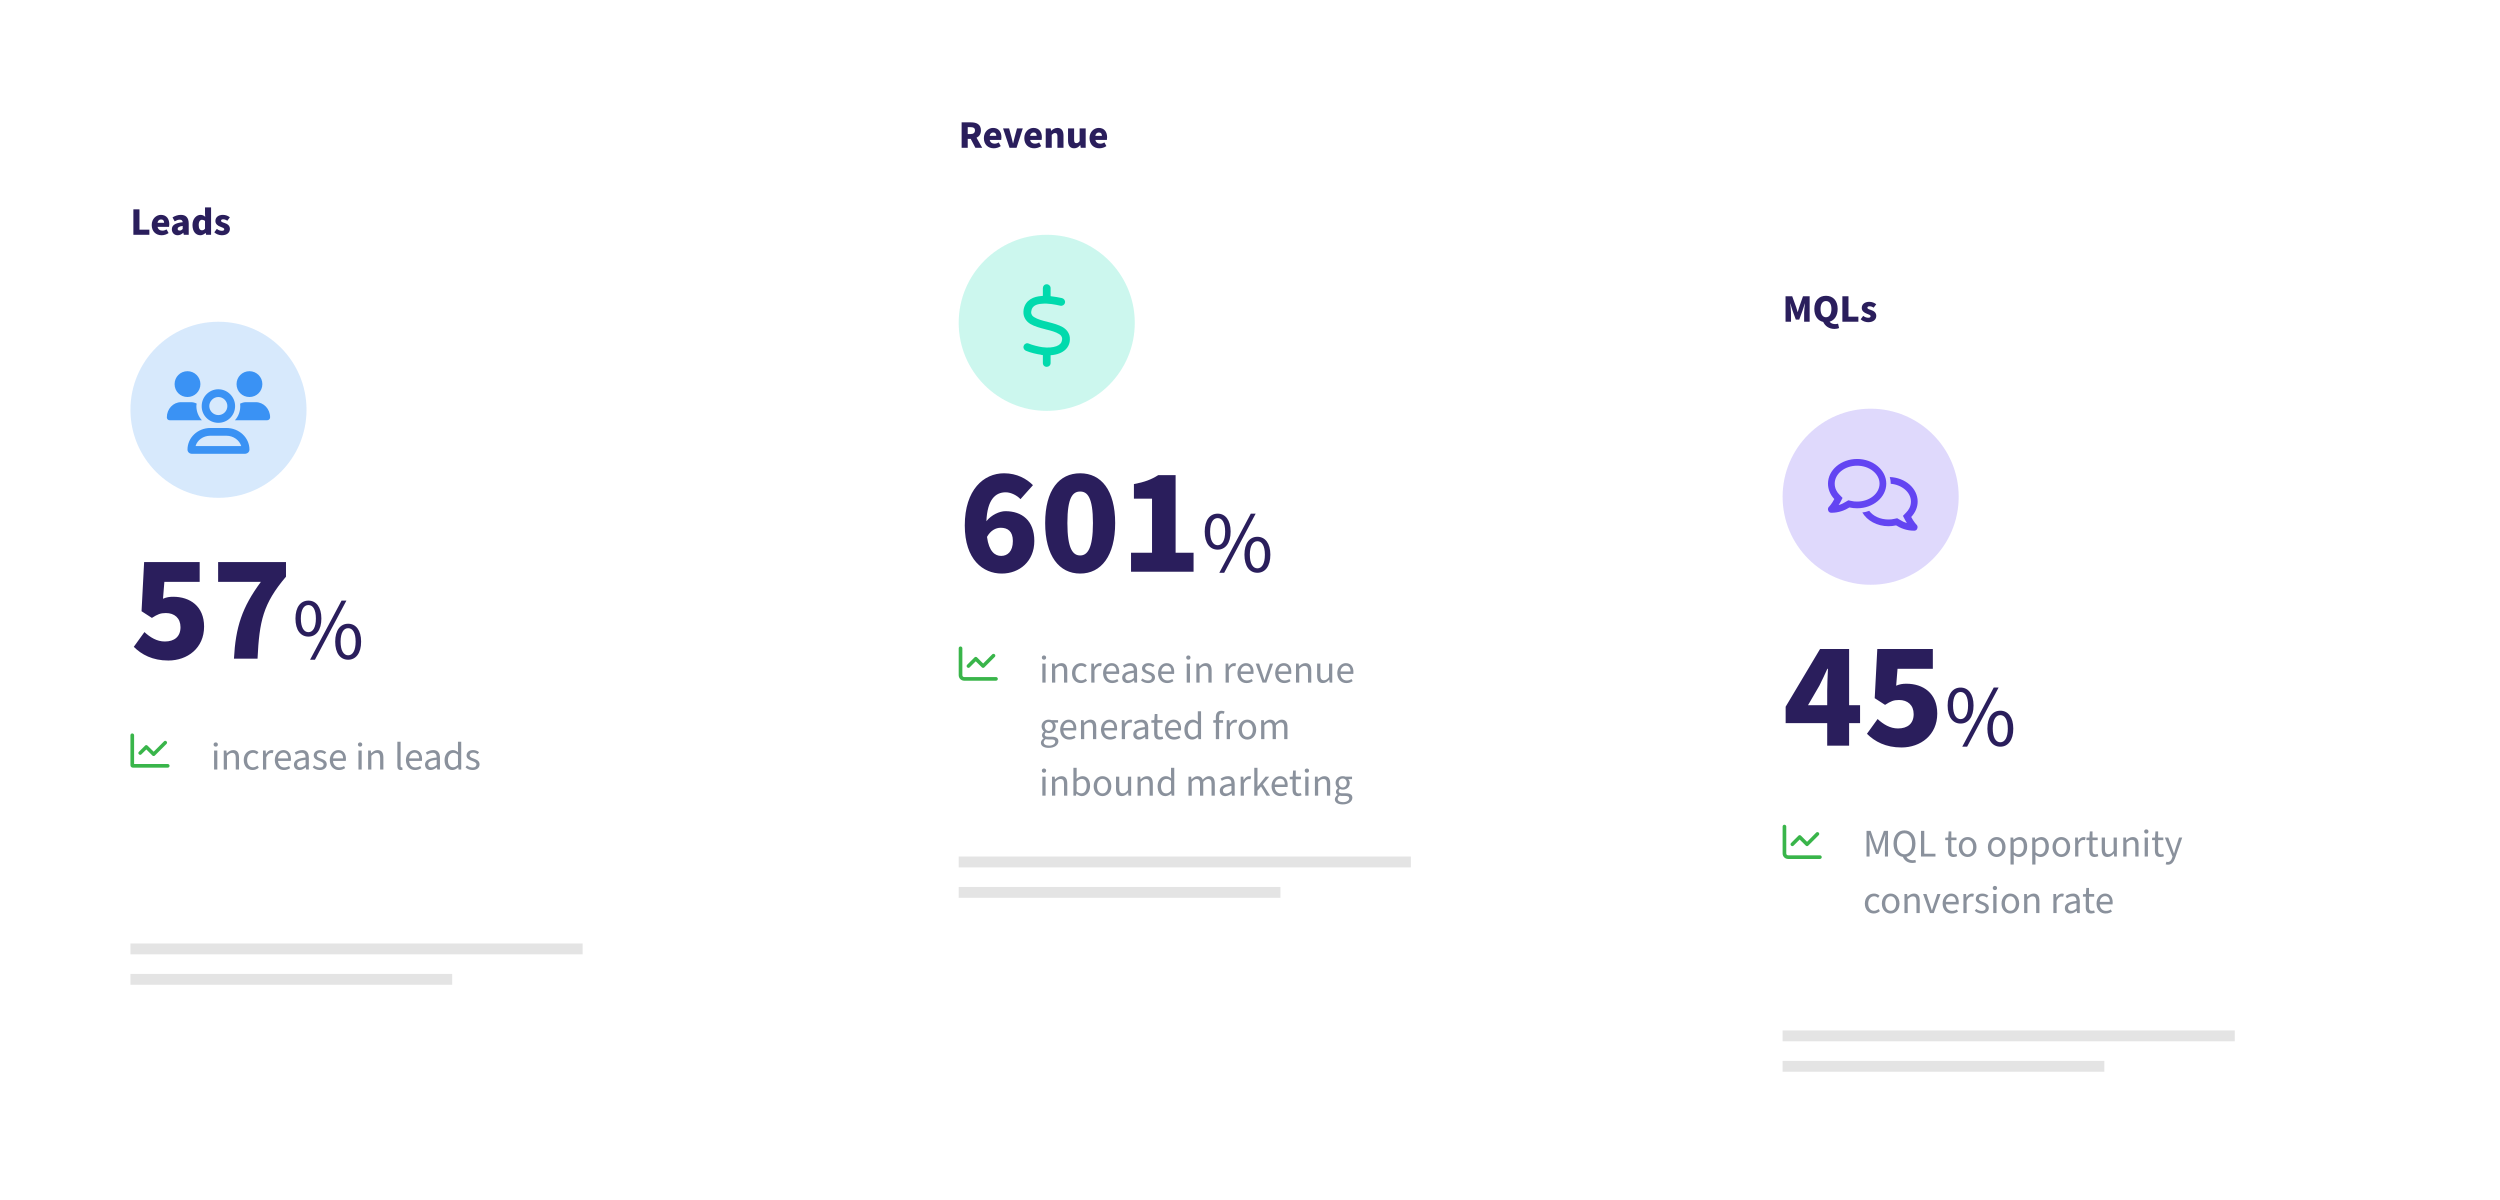 <svg width="1150" height="552" viewBox="0 0 1150 552" fill="none" xmlns="http://www.w3.org/2000/svg">
<g filter="url(#filter0_d_814_361)">
<path d="M20 63C20 60.239 22.239 58 25 58H365C367.761 58 370 60.239 370 63V485C370 487.761 367.761 490 365 490H70C42.386 490 20 467.614 20 440V63Z" fill="white"/>
</g>
<path d="M98.476 354V345.252H99.97V354H98.476ZM99.232 343.452C98.656 343.452 98.242 343.074 98.242 342.48C98.242 341.904 98.656 341.508 99.232 341.508C99.808 341.508 100.222 341.904 100.222 342.48C100.222 343.074 99.808 343.452 99.232 343.452ZM102.923 354V345.252H104.147L104.273 346.512H104.327C105.155 345.684 106.055 345.036 107.261 345.036C109.115 345.036 109.943 346.224 109.943 348.456V354H108.449V348.654C108.449 347.016 107.945 346.332 106.793 346.332C105.911 346.332 105.281 346.782 104.417 347.664V354H102.923ZM116.223 354.216C113.901 354.216 112.119 352.542 112.119 349.644C112.119 346.71 114.081 345.036 116.331 345.036C117.483 345.036 118.275 345.486 118.887 346.062L118.149 346.998C117.663 346.548 117.105 346.278 116.403 346.278C114.819 346.278 113.667 347.628 113.667 349.644C113.667 351.642 114.747 352.974 116.349 352.974C117.159 352.974 117.879 352.614 118.401 352.146L119.049 353.1C118.257 353.82 117.267 354.216 116.223 354.216ZM120.976 354V345.252H122.2L122.326 346.836H122.38C122.992 345.738 123.892 345.036 124.864 345.036C125.26 345.036 125.53 345.09 125.8 345.216L125.476 346.494C125.224 346.422 125.026 346.386 124.684 346.386C123.946 346.386 123.064 346.908 122.47 348.384V354H120.976ZM130.586 354.216C128.246 354.216 126.41 352.524 126.41 349.626C126.41 346.782 128.336 345.036 130.334 345.036C132.566 345.036 133.844 346.62 133.844 349.14C133.844 349.464 133.826 349.734 133.772 350.022H127.886C128.012 351.822 129.11 353.01 130.766 353.01C131.612 353.01 132.35 352.776 132.962 352.362L133.484 353.316C132.728 353.856 131.792 354.216 130.586 354.216ZM127.886 348.87H132.512C132.512 347.142 131.702 346.224 130.37 346.224C129.146 346.224 128.066 347.196 127.886 348.87ZM137.758 354.216C136.3 354.216 135.202 353.316 135.202 351.732C135.202 349.788 136.822 348.852 140.566 348.438C140.548 347.34 140.188 346.278 138.766 346.278C137.758 346.278 136.84 346.728 136.156 347.178L135.58 346.17C136.39 345.63 137.614 345.036 139.018 345.036C141.142 345.036 142.06 346.458 142.06 348.618V354H140.836L140.692 352.956H140.638C139.81 353.658 138.856 354.216 137.758 354.216ZM138.172 352.992C139.018 352.992 139.72 352.614 140.566 351.876V349.5C137.614 349.842 136.66 350.508 136.66 351.642C136.66 352.614 137.326 352.992 138.172 352.992ZM147.098 354.216C145.82 354.216 144.65 353.748 143.84 352.956L144.524 352.092C145.28 352.722 146.072 353.046 147.152 353.046C148.304 353.046 148.862 352.452 148.862 351.696C148.862 350.796 147.89 350.418 146.9 350.058C145.586 349.59 144.326 348.96 144.326 347.52C144.326 346.116 145.442 345.036 147.35 345.036C148.448 345.036 149.384 345.45 150.068 346.026L149.384 346.89C148.772 346.44 148.142 346.188 147.368 346.188C146.252 346.188 145.766 346.8 145.766 347.448C145.766 348.24 146.522 348.564 147.62 348.942C148.988 349.428 150.302 350.022 150.302 351.606C150.302 353.028 149.168 354.216 147.098 354.216ZM155.881 354.216C153.541 354.216 151.705 352.524 151.705 349.626C151.705 346.782 153.631 345.036 155.629 345.036C157.861 345.036 159.139 346.62 159.139 349.14C159.139 349.464 159.121 349.734 159.067 350.022H153.181C153.307 351.822 154.405 353.01 156.061 353.01C156.907 353.01 157.645 352.776 158.257 352.362L158.779 353.316C158.023 353.856 157.087 354.216 155.881 354.216ZM153.181 348.87H157.807C157.807 347.142 156.997 346.224 155.665 346.224C154.441 346.224 153.361 347.196 153.181 348.87ZM164.886 354V345.252H166.38V354H164.886ZM165.642 343.452C165.066 343.452 164.652 343.074 164.652 342.48C164.652 341.904 165.066 341.508 165.642 341.508C166.218 341.508 166.632 341.904 166.632 342.48C166.632 343.074 166.218 343.452 165.642 343.452ZM169.333 354V345.252H170.557L170.683 346.512H170.737C171.565 345.684 172.465 345.036 173.671 345.036C175.525 345.036 176.353 346.224 176.353 348.456V354H174.859V348.654C174.859 347.016 174.355 346.332 173.203 346.332C172.321 346.332 171.691 346.782 170.827 347.664V354H169.333ZM184.347 354.216C183.231 354.216 182.781 353.496 182.781 352.236V341.184H184.275V352.344C184.275 352.812 184.473 352.974 184.707 352.974C184.797 352.974 184.869 352.974 185.013 352.938L185.211 354.054C184.995 354.162 184.725 354.216 184.347 354.216ZM190.897 354.216C188.557 354.216 186.721 352.524 186.721 349.626C186.721 346.782 188.647 345.036 190.645 345.036C192.877 345.036 194.155 346.62 194.155 349.14C194.155 349.464 194.137 349.734 194.083 350.022H188.197C188.323 351.822 189.421 353.01 191.077 353.01C191.923 353.01 192.661 352.776 193.273 352.362L193.795 353.316C193.039 353.856 192.103 354.216 190.897 354.216ZM188.197 348.87H192.823C192.823 347.142 192.013 346.224 190.681 346.224C189.457 346.224 188.377 347.196 188.197 348.87ZM198.068 354.216C196.61 354.216 195.512 353.316 195.512 351.732C195.512 349.788 197.132 348.852 200.876 348.438C200.858 347.34 200.498 346.278 199.076 346.278C198.068 346.278 197.15 346.728 196.466 347.178L195.89 346.17C196.7 345.63 197.924 345.036 199.328 345.036C201.452 345.036 202.37 346.458 202.37 348.618V354H201.146L201.002 352.956H200.948C200.12 353.658 199.166 354.216 198.068 354.216ZM198.482 352.992C199.328 352.992 200.03 352.614 200.876 351.876V349.5C197.924 349.842 196.97 350.508 196.97 351.642C196.97 352.614 197.636 352.992 198.482 352.992ZM208.11 354.216C205.914 354.216 204.492 352.56 204.492 349.644C204.492 346.8 206.292 345.036 208.29 345.036C209.298 345.036 209.964 345.414 210.738 346.044L210.666 344.55V341.184H212.16V354H210.936L210.81 352.974H210.756C210.072 353.64 209.136 354.216 208.11 354.216ZM208.434 352.956C209.244 352.956 209.946 352.56 210.666 351.768V347.196C209.928 346.53 209.262 346.296 208.542 346.296C207.156 346.296 206.04 347.628 206.04 349.626C206.04 351.714 206.904 352.956 208.434 352.956ZM217.393 354.216C216.115 354.216 214.945 353.748 214.135 352.956L214.819 352.092C215.575 352.722 216.367 353.046 217.447 353.046C218.599 353.046 219.157 352.452 219.157 351.696C219.157 350.796 218.185 350.418 217.195 350.058C215.881 349.59 214.621 348.96 214.621 347.52C214.621 346.116 215.737 345.036 217.645 345.036C218.743 345.036 219.679 345.45 220.363 346.026L219.679 346.89C219.067 346.44 218.437 346.188 217.663 346.188C216.547 346.188 216.061 346.8 216.061 347.448C216.061 348.24 216.817 348.564 217.915 348.942C219.283 349.428 220.597 350.022 220.597 351.606C220.597 353.028 219.463 354.216 217.393 354.216Z" fill="#8A919C"/>
<path d="M65.062 346.973L67.312 344.758L70.09 347.535C70.231 347.711 70.441 347.781 70.688 347.781C70.898 347.781 71.109 347.711 71.25 347.535L76.594 342.191C76.945 341.875 76.945 341.348 76.594 341.031C76.277 340.68 75.75 340.68 75.434 341.031L70.688 345.777L67.875 343C67.559 342.648 67.031 342.648 66.715 343L63.902 345.812C63.551 346.129 63.551 346.656 63.902 346.973C64.219 347.324 64.746 347.324 65.062 346.973ZM77.156 351.438H61.688V338.219C61.688 337.762 61.301 337.375 60.844 337.375C60.352 337.375 60 337.762 60 338.219V352C60 352.633 60.492 353.125 61.125 353.125H77.156C77.613 353.125 78 352.773 78 352.281C78 351.824 77.613 351.438 77.156 351.438Z" fill="#39B54A"/>
<path d="M61.35 108V96.282H64.158V105.66H68.712V108H61.35ZM74.324 108.216C71.768 108.216 69.788 106.506 69.788 103.518C69.788 100.62 71.876 98.838 74.018 98.838C76.61 98.838 77.87 100.71 77.87 103.14C77.87 103.644 77.816 104.112 77.762 104.364H72.488C72.74 105.57 73.586 106.092 74.72 106.092C75.368 106.092 76.016 105.894 76.646 105.534L77.546 107.208C76.61 107.874 75.386 108.216 74.324 108.216ZM72.452 102.492H75.494C75.494 101.61 75.098 100.944 74.09 100.944C73.298 100.944 72.632 101.448 72.452 102.492ZM81.718 108.216C80.08 108.216 79.054 106.992 79.054 105.498C79.054 103.608 80.512 102.582 84.04 102.222C83.968 101.484 83.59 101.052 82.672 101.052C81.952 101.052 81.232 101.304 80.332 101.808L79.36 100.008C80.53 99.288 81.808 98.838 83.212 98.838C85.516 98.838 86.812 100.116 86.812 102.924V108H84.544L84.346 107.1H84.274C83.536 107.766 82.726 108.216 81.718 108.216ZM82.672 106.056C83.23 106.056 83.608 105.786 84.04 105.354V103.932C82.258 104.166 81.718 104.652 81.718 105.282C81.718 105.804 82.06 106.056 82.672 106.056ZM92.199 108.216C89.985 108.216 88.545 106.434 88.545 103.518C88.545 100.602 90.381 98.838 92.235 98.838C93.225 98.838 93.819 99.198 94.395 99.756L94.305 98.424V95.418H97.095V108H94.809L94.611 107.136H94.557C93.927 107.766 93.045 108.216 92.199 108.216ZM92.937 105.93C93.477 105.93 93.891 105.75 94.305 105.192V101.628C93.873 101.25 93.351 101.106 92.901 101.106C92.109 101.106 91.407 101.826 91.407 103.5C91.407 105.21 91.983 105.93 92.937 105.93ZM102.031 108.216C100.843 108.216 99.475 107.748 98.575 106.866L99.745 105.3C100.573 105.948 101.383 106.164 102.085 106.164C102.841 106.164 103.147 105.894 103.147 105.462C103.147 104.922 102.391 104.688 101.437 104.328C100.159 103.86 99.079 103.05 99.079 101.664C99.079 99.972 100.447 98.838 102.535 98.838C103.849 98.838 104.965 99.324 105.739 99.972L104.551 101.538C103.903 101.07 103.237 100.89 102.625 100.89C101.977 100.89 101.671 101.142 101.671 101.538C101.671 102.006 102.175 102.222 103.309 102.582C104.677 103.014 105.757 103.824 105.757 105.3C105.757 106.938 104.461 108.216 102.031 108.216Z" fill="#2A1E5C"/>
<path d="M77.43 303.84C70.15 303.84 65.11 301.11 61.54 297.54L66.44 290.75C69.1 293.2 72.18 295.09 75.82 295.09C80.23 295.09 83.03 292.85 83.03 288.51C83.03 284.31 80.23 282 76.31 282C73.79 282 72.53 282.56 69.87 284.24L65.11 281.16L66.3 258.55H91.85V267.65H75.61L74.98 275.42C76.59 274.72 77.99 274.51 79.67 274.51C87.37 274.51 93.88 278.85 93.88 288.23C93.88 298.17 86.18 303.84 77.43 303.84ZM107.616 303C108.386 288.44 111.326 279.41 120.006 267.65H100.336V258.55H131.556V265.27C120.986 277.73 119.306 285.71 118.466 303H107.616ZM141.872 292.84C138.272 292.84 135.912 289.84 135.912 284.52C135.912 279.28 138.272 276.28 141.872 276.28C145.432 276.28 147.832 279.28 147.832 284.52C147.832 289.84 145.432 292.84 141.872 292.84ZM141.872 290.8C143.912 290.8 145.312 288.68 145.312 284.52C145.312 280.36 143.912 278.32 141.872 278.32C139.832 278.32 138.392 280.36 138.392 284.52C138.392 288.68 139.832 290.8 141.872 290.8ZM142.632 303.48L157.112 276.28H159.352L144.872 303.48H142.632ZM160.152 303.48C156.552 303.48 154.192 300.48 154.192 295.16C154.192 289.92 156.552 286.92 160.152 286.92C163.712 286.92 166.112 289.92 166.112 295.16C166.112 300.48 163.712 303.48 160.152 303.48ZM160.152 301.44C162.192 301.44 163.592 299.32 163.592 295.16C163.592 291 162.192 288.96 160.152 288.96C158.112 288.96 156.672 291 156.672 295.16C156.672 299.32 158.112 301.44 160.152 301.44Z" fill="#2A1E5C"/>
<circle cx="100.5" cy="188.5" r="40.5" fill="#3A92F4" fill-opacity="0.2"/>
<path d="M100.426 194.5C96.195 194.5 92.707 191.086 92.781 186.781C92.781 182.551 96.195 179.062 100.426 179.062C104.656 179.062 108.145 182.551 108.145 186.781C108.145 191.086 104.73 194.5 100.426 194.5ZM100.426 182.625C98.199 182.625 96.269 184.555 96.269 186.781C96.269 189.082 98.199 190.938 100.426 190.938C102.727 190.938 104.582 189.082 104.582 186.781C104.582 184.555 102.727 182.625 100.426 182.625ZM114.75 182.625C111.41 182.625 108.812 180.027 108.812 176.688C108.812 173.422 111.41 170.75 114.75 170.75C118.016 170.75 120.688 173.422 120.688 176.688C120.688 180.027 118.016 182.625 114.75 182.625ZM104.137 196.875C110 196.875 114.75 201.328 114.75 206.82C114.75 207.934 113.785 208.75 112.598 208.75H88.328C87.141 208.75 86.25 207.934 86.25 206.82C86.25 201.328 90.926 196.875 96.789 196.875H104.137ZM89.961 205.188H110.965C110.148 202.516 107.402 200.438 104.137 200.438H96.715C93.449 200.438 90.703 202.516 89.961 205.188ZM117.645 185C121.281 185 124.25 188.117 124.25 191.977C124.25 192.719 123.656 193.312 122.914 193.312H108.07C109.629 191.605 110.52 189.305 110.52 186.781C110.52 186.41 110.445 186.039 110.445 185.668C111.262 185.297 112.152 185 113.117 185H117.645ZM90.332 186.781C90.332 189.305 91.297 191.605 92.856 193.312H78.012C77.269 193.312 76.75 192.719 76.75 191.977C76.75 188.117 79.644 185 83.281 185H87.809C88.773 185 89.664 185.223 90.481 185.668C90.406 186.039 90.332 186.41 90.332 186.781ZM86.25 182.625C82.91 182.625 80.312 180.027 80.312 176.688C80.312 173.422 82.91 170.75 86.25 170.75C89.516 170.75 92.188 173.422 92.188 176.688C92.188 180.027 89.516 182.625 86.25 182.625Z" fill="#3A92F4"/>
<rect x="60" y="434" width="208" height="5" fill="#E4E4E4"/>
<rect x="60" y="448" width="148" height="5" fill="#E4E4E4"/>
<g filter="url(#filter1_d_814_361)">
<path d="M780 103C780 100.239 782.239 98 785 98H1080C1107.61 98 1130 120.386 1130 148V525C1130 527.761 1127.76 530 1125 530H785C782.239 530 780 527.761 780 525V103Z" fill="white"/>
</g>
<path d="M858.602 394V382.192H860.492L862.724 388.51C863.012 389.338 863.264 390.094 863.516 390.976H863.588C863.858 390.094 864.074 389.338 864.362 388.51L866.594 382.192H868.484V394H867.062V387.484C867.062 386.44 867.188 384.982 867.278 383.956H867.206L866.288 386.71L864.074 392.812H862.976L860.78 386.71L859.844 383.956H859.772C859.862 384.982 859.988 386.44 859.988 387.484V394H858.602ZM876.054 392.956C878.16 392.956 879.546 391.048 879.546 388.042C879.546 385.108 878.16 383.308 876.054 383.308C873.948 383.308 872.58 385.108 872.58 388.042C872.58 391.048 873.948 392.956 876.054 392.956ZM879.672 396.97C877.494 396.97 876 395.782 875.316 394.162C872.742 393.802 871.014 391.516 871.014 388.042C871.014 384.262 873.084 381.976 876.054 381.976C879.024 381.976 881.112 384.28 881.112 388.042C881.112 391.444 879.438 393.712 876.954 394.144C877.494 395.188 878.574 395.71 879.834 395.71C880.356 395.71 880.77 395.638 881.076 395.548L881.364 396.682C881.022 396.844 880.392 396.97 879.672 396.97ZM883.651 394V382.192H885.163V392.722H890.311V394H883.651ZM898.619 394.216C896.747 394.216 896.117 393.028 896.117 391.282V386.458H894.821V385.342L896.189 385.252L896.369 382.444H897.611V385.252H899.987V386.458H897.611V391.318C897.611 392.38 897.971 392.992 898.961 392.992C899.285 392.992 899.609 392.938 899.969 392.776L900.275 393.838C899.807 394.054 899.213 394.216 898.619 394.216ZM905.12 394.216C902.978 394.216 901.07 392.542 901.07 389.644C901.07 386.71 902.978 385.036 905.12 385.036C907.262 385.036 909.188 386.71 909.188 389.644C909.188 392.542 907.262 394.216 905.12 394.216ZM905.12 392.974C906.632 392.974 907.64 391.642 907.64 389.644C907.64 387.628 906.632 386.278 905.12 386.278C903.626 386.278 902.618 387.628 902.618 389.644C902.618 391.642 903.626 392.974 905.12 392.974ZM918.48 394.216C916.338 394.216 914.43 392.542 914.43 389.644C914.43 386.71 916.338 385.036 918.48 385.036C920.622 385.036 922.548 386.71 922.548 389.644C922.548 392.542 920.622 394.216 918.48 394.216ZM918.48 392.974C919.992 392.974 921 391.642 921 389.644C921 387.628 919.992 386.278 918.48 386.278C916.986 386.278 915.978 387.628 915.978 389.644C915.978 391.642 916.986 392.974 918.48 392.974ZM924.833 397.69V385.252H926.057L926.183 386.26H926.237C927.029 385.594 928.019 385.036 929.027 385.036C931.277 385.036 932.501 386.782 932.501 389.5C932.501 392.47 930.701 394.216 928.703 394.216C927.911 394.216 927.083 393.838 926.291 393.208L926.327 394.738V397.69H924.833ZM928.451 392.956C929.891 392.956 930.953 391.66 930.953 389.5C930.953 387.574 930.287 386.296 928.649 386.296C927.911 386.296 927.173 386.692 926.327 387.484V392.056C927.119 392.722 927.875 392.956 928.451 392.956ZM934.818 397.69V385.252H936.042L936.168 386.26H936.222C937.014 385.594 938.004 385.036 939.012 385.036C941.262 385.036 942.486 386.782 942.486 389.5C942.486 392.47 940.686 394.216 938.688 394.216C937.896 394.216 937.068 393.838 936.276 393.208L936.312 394.738V397.69H934.818ZM938.436 392.956C939.876 392.956 940.938 391.66 940.938 389.5C940.938 387.574 940.272 386.296 938.634 386.296C937.896 386.296 937.158 386.692 936.312 387.484V392.056C937.104 392.722 937.86 392.956 938.436 392.956ZM948.204 394.216C946.062 394.216 944.154 392.542 944.154 389.644C944.154 386.71 946.062 385.036 948.204 385.036C950.346 385.036 952.272 386.71 952.272 389.644C952.272 392.542 950.346 394.216 948.204 394.216ZM948.204 392.974C949.716 392.974 950.724 391.642 950.724 389.644C950.724 387.628 949.716 386.278 948.204 386.278C946.71 386.278 945.702 387.628 945.702 389.644C945.702 391.642 946.71 392.974 948.204 392.974ZM954.558 394V385.252H955.782L955.908 386.836H955.962C956.574 385.738 957.474 385.036 958.446 385.036C958.842 385.036 959.112 385.09 959.382 385.216L959.058 386.494C958.806 386.422 958.608 386.386 958.266 386.386C957.528 386.386 956.646 386.908 956.052 388.384V394H954.558ZM963.57 394.216C961.698 394.216 961.068 393.028 961.068 391.282V386.458H959.772V385.342L961.14 385.252L961.32 382.444H962.562V385.252H964.938V386.458H962.562V391.318C962.562 392.38 962.922 392.992 963.912 392.992C964.236 392.992 964.56 392.938 964.92 392.776L965.226 393.838C964.758 394.054 964.164 394.216 963.57 394.216ZM969.471 394.216C967.617 394.216 966.789 393.028 966.789 390.796V385.252H968.283V390.598C968.283 392.218 968.787 392.92 969.939 392.92C970.821 392.92 971.451 392.47 972.261 391.444V385.252H973.755V394H972.531L972.405 392.632H972.351C971.541 393.586 970.677 394.216 969.471 394.216ZM976.706 394V385.252H977.93L978.056 386.512H978.11C978.938 385.684 979.838 385.036 981.044 385.036C982.898 385.036 983.726 386.224 983.726 388.456V394H982.232V388.654C982.232 387.016 981.728 386.332 980.576 386.332C979.694 386.332 979.064 386.782 978.2 387.664V394H976.706ZM986.55 394V385.252H988.044V394H986.55ZM987.306 383.452C986.73 383.452 986.316 383.074 986.316 382.48C986.316 381.904 986.73 381.508 987.306 381.508C987.882 381.508 988.296 381.904 988.296 382.48C988.296 383.074 987.882 383.452 987.306 383.452ZM993.751 394.216C991.879 394.216 991.249 393.028 991.249 391.282V386.458H989.953V385.342L991.321 385.252L991.501 382.444H992.743V385.252H995.119V386.458H992.743V391.318C992.743 392.38 993.103 392.992 994.093 392.992C994.417 392.992 994.741 392.938 995.101 392.776L995.407 393.838C994.939 394.054 994.345 394.216 993.751 394.216ZM997.259 397.762C996.845 397.762 996.503 397.69 996.215 397.582L996.539 396.412C996.755 396.484 996.971 396.52 997.187 396.52C998.159 396.52 998.789 395.746 999.149 394.666L999.347 394.018L995.837 385.252H997.385L999.149 390.076C999.437 390.832 999.725 391.732 1000.01 392.542H1000.09C1000.32 391.75 1000.57 390.85 1000.81 390.076L1002.37 385.252H1003.83L1000.54 394.72C999.923 396.448 999.005 397.762 997.259 397.762ZM861.932 420.216C859.61 420.216 857.828 418.542 857.828 415.644C857.828 412.71 859.79 411.036 862.04 411.036C863.192 411.036 863.984 411.486 864.596 412.062L863.858 412.998C863.372 412.548 862.814 412.278 862.112 412.278C860.528 412.278 859.376 413.628 859.376 415.644C859.376 417.642 860.456 418.974 862.058 418.974C862.868 418.974 863.588 418.614 864.11 418.146L864.758 419.1C863.966 419.82 862.976 420.216 861.932 420.216ZM869.7 420.216C867.558 420.216 865.65 418.542 865.65 415.644C865.65 412.71 867.558 411.036 869.7 411.036C871.842 411.036 873.768 412.71 873.768 415.644C873.768 418.542 871.842 420.216 869.7 420.216ZM869.7 418.974C871.212 418.974 872.22 417.642 872.22 415.644C872.22 413.628 871.212 412.278 869.7 412.278C868.206 412.278 867.198 413.628 867.198 415.644C867.198 417.642 868.206 418.974 869.7 418.974ZM876.054 420V411.252H877.278L877.404 412.512H877.458C878.286 411.684 879.186 411.036 880.392 411.036C882.246 411.036 883.074 412.224 883.074 414.456V420H881.58V414.654C881.58 413.016 881.076 412.332 879.924 412.332C879.042 412.332 878.412 412.782 877.548 413.664V420H876.054ZM887.788 420L884.638 411.252H886.186L887.824 416.202C888.094 417.066 888.364 417.948 888.634 418.794H888.706C888.958 417.948 889.246 417.066 889.516 416.202L891.154 411.252H892.63L889.534 420H887.788ZM897.775 420.216C895.435 420.216 893.599 418.524 893.599 415.626C893.599 412.782 895.525 411.036 897.523 411.036C899.755 411.036 901.033 412.62 901.033 415.14C901.033 415.464 901.015 415.734 900.961 416.022H895.075C895.201 417.822 896.299 419.01 897.955 419.01C898.801 419.01 899.539 418.776 900.151 418.362L900.673 419.316C899.917 419.856 898.981 420.216 897.775 420.216ZM895.075 414.87H899.701C899.701 413.142 898.891 412.224 897.559 412.224C896.335 412.224 895.255 413.196 895.075 414.87ZM903.177 420V411.252H904.401L904.527 412.836H904.581C905.193 411.738 906.093 411.036 907.065 411.036C907.461 411.036 907.731 411.09 908.001 411.216L907.677 412.494C907.425 412.422 907.227 412.386 906.885 412.386C906.147 412.386 905.265 412.908 904.671 414.384V420H903.177ZM911.651 420.216C910.373 420.216 909.203 419.748 908.393 418.956L909.077 418.092C909.833 418.722 910.625 419.046 911.705 419.046C912.857 419.046 913.415 418.452 913.415 417.696C913.415 416.796 912.443 416.418 911.453 416.058C910.139 415.59 908.879 414.96 908.879 413.52C908.879 412.116 909.995 411.036 911.903 411.036C913.001 411.036 913.937 411.45 914.621 412.026L913.937 412.89C913.325 412.44 912.695 412.188 911.921 412.188C910.805 412.188 910.319 412.8 910.319 413.448C910.319 414.24 911.075 414.564 912.173 414.942C913.541 415.428 914.855 416.022 914.855 417.606C914.855 419.028 913.721 420.216 911.651 420.216ZM916.906 420V411.252H918.4V420H916.906ZM917.662 409.452C917.086 409.452 916.672 409.074 916.672 408.48C916.672 407.904 917.086 407.508 917.662 407.508C918.238 407.508 918.652 407.904 918.652 408.48C918.652 409.074 918.238 409.452 917.662 409.452ZM924.755 420.216C922.613 420.216 920.705 418.542 920.705 415.644C920.705 412.71 922.613 411.036 924.755 411.036C926.897 411.036 928.823 412.71 928.823 415.644C928.823 418.542 926.897 420.216 924.755 420.216ZM924.755 418.974C926.267 418.974 927.275 417.642 927.275 415.644C927.275 413.628 926.267 412.278 924.755 412.278C923.261 412.278 922.253 413.628 922.253 415.644C922.253 417.642 923.261 418.974 924.755 418.974ZM931.109 420V411.252H932.333L932.459 412.512H932.513C933.341 411.684 934.241 411.036 935.447 411.036C937.301 411.036 938.129 412.224 938.129 414.456V420H936.635V414.654C936.635 413.016 936.131 412.332 934.979 412.332C934.097 412.332 933.467 412.782 932.603 413.664V420H931.109ZM944.556 420V411.252H945.78L945.906 412.836H945.96C946.572 411.738 947.472 411.036 948.444 411.036C948.84 411.036 949.11 411.09 949.38 411.216L949.056 412.494C948.804 412.422 948.606 412.386 948.264 412.386C947.526 412.386 946.644 412.908 946.05 414.384V420H944.556ZM952.39 420.216C950.932 420.216 949.834 419.316 949.834 417.732C949.834 415.788 951.454 414.852 955.198 414.438C955.18 413.34 954.82 412.278 953.398 412.278C952.39 412.278 951.472 412.728 950.788 413.178L950.212 412.17C951.022 411.63 952.246 411.036 953.65 411.036C955.774 411.036 956.692 412.458 956.692 414.618V420H955.468L955.324 418.956H955.27C954.442 419.658 953.488 420.216 952.39 420.216ZM952.804 418.992C953.65 418.992 954.352 418.614 955.198 417.876V415.5C952.246 415.842 951.292 416.508 951.292 417.642C951.292 418.614 951.958 418.992 952.804 418.992ZM961.953 420.216C960.081 420.216 959.451 419.028 959.451 417.282V412.458H958.155V411.342L959.523 411.252L959.703 408.444H960.945V411.252H963.321V412.458H960.945V417.318C960.945 418.38 961.305 418.992 962.295 418.992C962.619 418.992 962.943 418.938 963.303 418.776L963.609 419.838C963.141 420.054 962.547 420.216 961.953 420.216ZM968.58 420.216C966.24 420.216 964.404 418.524 964.404 415.626C964.404 412.782 966.33 411.036 968.328 411.036C970.56 411.036 971.838 412.62 971.838 415.14C971.838 415.464 971.82 415.734 971.766 416.022H965.88C966.006 417.822 967.104 419.01 968.76 419.01C969.606 419.01 970.344 418.776 970.956 418.362L971.478 419.316C970.722 419.856 969.786 420.216 968.58 420.216ZM965.88 414.87H970.506C970.506 413.142 969.696 412.224 968.364 412.224C967.14 412.224 966.06 413.196 965.88 414.87Z" fill="#8A919C"/>
<path d="M821.688 392.594C821.688 393.086 822.039 393.438 822.531 393.438H837.156C837.613 393.438 838 393.824 838 394.281C838 394.773 837.613 395.125 837.156 395.125H822.531C821.125 395.125 820 394 820 392.594V380.219C820 379.762 820.352 379.375 820.844 379.375C821.301 379.375 821.688 379.762 821.688 380.219V392.594ZM831.812 388.973C831.496 389.324 830.969 389.324 830.652 388.973L827.84 386.195L825.062 388.973C824.746 389.324 824.219 389.324 823.902 388.973C823.551 388.656 823.551 388.129 823.902 387.777L827.277 384.402C827.418 384.262 827.629 384.156 827.84 384.156C828.086 384.156 828.297 384.262 828.438 384.402L831.25 387.215L835.434 382.996C835.75 382.68 836.277 382.68 836.594 382.996C836.945 383.348 836.945 383.875 836.594 384.191L831.812 388.973Z" fill="#39B54A"/>
<path d="M821.35 148V136.282H824.41L826.264 141.376C826.48 142.06 826.678 142.762 826.894 143.5H826.966C827.182 142.762 827.362 142.06 827.596 141.376L829.378 136.282H832.438V148H829.9V143.932C829.9 142.78 830.134 140.782 830.278 139.63H830.206L829.234 142.69L827.65 147.01H826.066L824.5 142.69L823.564 139.63H823.492C823.636 140.782 823.87 142.78 823.87 143.932V148H821.35ZM839.955 145.93C841.503 145.93 842.457 144.526 842.457 142.096C842.457 139.81 841.503 138.478 839.955 138.478C838.425 138.478 837.453 139.81 837.453 142.096C837.453 144.526 838.425 145.93 839.955 145.93ZM843.861 151.312C841.305 151.312 839.541 149.962 838.677 148.09C836.211 147.55 834.591 145.39 834.591 142.096C834.591 138.244 836.769 136.066 839.955 136.066C843.141 136.066 845.319 138.262 845.319 142.096C845.319 145.21 843.879 147.298 841.629 147.982C842.169 148.792 843.213 149.08 844.185 149.08C844.689 149.08 845.139 149.008 845.499 148.9L845.985 150.898C845.535 151.132 844.797 151.312 843.861 151.312ZM847.489 148V136.282H850.297V145.66H854.851V148H847.489ZM859.359 148.216C858.171 148.216 856.803 147.748 855.903 146.866L857.073 145.3C857.901 145.948 858.711 146.164 859.413 146.164C860.169 146.164 860.475 145.894 860.475 145.462C860.475 144.922 859.719 144.688 858.765 144.328C857.487 143.86 856.407 143.05 856.407 141.664C856.407 139.972 857.775 138.838 859.863 138.838C861.177 138.838 862.293 139.324 863.067 139.972L861.879 141.538C861.231 141.07 860.565 140.89 859.953 140.89C859.305 140.89 858.999 141.142 858.999 141.538C858.999 142.006 859.503 142.222 860.637 142.582C862.005 143.014 863.085 143.824 863.085 145.3C863.085 146.938 861.789 148.216 859.359 148.216Z" fill="#2A1E5C"/>
<path d="M831.69 324.38H840.51V317.8C840.51 314.93 840.72 310.59 840.86 307.65H840.58C839.46 310.24 838.2 312.76 836.94 315.35L831.69 324.38ZM840.51 343V332.64H821.4V325.08L837.22 298.55H850.59V324.38H855.63V332.64H850.59V343H840.51ZM874.686 343.84C867.406 343.84 862.366 341.11 858.796 337.54L863.696 330.75C866.356 333.2 869.436 335.09 873.076 335.09C877.486 335.09 880.286 332.85 880.286 328.51C880.286 324.31 877.486 322 873.566 322C871.046 322 869.786 322.56 867.126 324.24L862.366 321.16L863.556 298.55H889.106V307.65H872.866L872.236 315.42C873.846 314.72 875.246 314.51 876.926 314.51C884.626 314.51 891.136 318.85 891.136 328.23C891.136 338.17 883.436 343.84 874.686 343.84ZM901.872 332.84C898.272 332.84 895.912 329.84 895.912 324.52C895.912 319.28 898.272 316.28 901.872 316.28C905.432 316.28 907.832 319.28 907.832 324.52C907.832 329.84 905.432 332.84 901.872 332.84ZM901.872 330.8C903.912 330.8 905.312 328.68 905.312 324.52C905.312 320.36 903.912 318.32 901.872 318.32C899.832 318.32 898.392 320.36 898.392 324.52C898.392 328.68 899.832 330.8 901.872 330.8ZM902.632 343.48L917.112 316.28H919.352L904.872 343.48H902.632ZM920.152 343.48C916.552 343.48 914.192 340.48 914.192 335.16C914.192 329.92 916.552 326.92 920.152 326.92C923.712 326.92 926.112 329.92 926.112 335.16C926.112 340.48 923.712 343.48 920.152 343.48ZM920.152 341.44C922.192 341.44 923.592 339.32 923.592 335.16C923.592 331 922.192 328.96 920.152 328.96C918.112 328.96 916.672 331 916.672 335.16C916.672 339.32 918.112 341.44 920.152 341.44Z" fill="#2A1E5C"/>
<circle cx="860.5" cy="228.5" r="40.5" fill="#6345F2" fill-opacity="0.2"/>
<path d="M854.281 211.125C861.629 211.125 867.688 216.217 867.688 222.469C867.688 228.785 861.629 233.812 854.281 233.812C853.057 233.812 851.896 233.684 850.736 233.426C848.803 234.65 845.967 235.875 842.422 235.875C841.777 235.875 841.197 235.553 841.004 234.908C840.746 234.328 840.811 233.684 841.262 233.168C841.326 233.168 842.744 231.621 843.775 229.559C841.971 227.625 840.875 225.176 840.875 222.469C840.875 216.217 846.869 211.125 854.281 211.125ZM851.445 230.396C852.412 230.654 853.314 230.719 854.281 230.719C859.953 230.719 864.594 227.045 864.594 222.469C864.594 217.957 859.953 214.219 854.281 214.219C848.545 214.219 843.969 217.957 843.969 222.469C843.969 224.789 845.064 226.465 846.031 227.432L847.578 229.043L846.547 231.041C846.289 231.428 846.031 231.879 845.773 232.33C846.934 232.008 848.029 231.492 849.125 230.783L850.221 230.139L851.445 230.396ZM869.299 219.439C876.453 219.697 882.125 224.66 882.125 230.719C882.125 233.426 880.965 235.875 879.16 237.809C880.191 239.871 881.609 241.418 881.674 241.418C882.125 241.934 882.189 242.578 881.932 243.158C881.738 243.803 881.158 244.125 880.514 244.125C876.969 244.125 874.133 242.9 872.199 241.676C871.039 241.934 869.879 242.062 868.719 242.062C863.434 242.062 858.857 239.484 856.666 235.746C857.762 235.617 858.857 235.359 859.824 234.973C861.629 237.422 864.916 238.969 868.719 238.969C869.621 238.969 870.523 238.904 871.49 238.646L872.715 238.389L873.811 239.033C874.906 239.742 876.002 240.258 877.162 240.58C876.904 240.129 876.646 239.678 876.389 239.291L875.357 237.293L876.904 235.682C877.871 234.715 879.031 233.039 879.031 230.719C879.031 226.465 874.906 222.984 869.686 222.533L869.75 222.469C869.75 221.438 869.557 220.406 869.299 219.439Z" fill="#6345F2"/>
<rect x="820" y="474" width="208" height="5" fill="#E4E4E4"/>
<rect x="820" y="488" width="148" height="5" fill="#E4E4E4"/>
<g filter="url(#filter2_d_814_361)">
<path d="M400 68C400 40.386 422.386 18 450 18H745C747.761 18 750 20.239 750 23V445C750 447.761 747.761 450 745 450H405C402.239 450 400 447.761 400 445V68Z" fill="white"/>
</g>
<path d="M479.476 314V305.252H480.97V314H479.476ZM480.232 303.452C479.656 303.452 479.242 303.074 479.242 302.48C479.242 301.904 479.656 301.508 480.232 301.508C480.808 301.508 481.222 301.904 481.222 302.48C481.222 303.074 480.808 303.452 480.232 303.452ZM483.923 314V305.252H485.147L485.273 306.512H485.327C486.155 305.684 487.055 305.036 488.261 305.036C490.115 305.036 490.943 306.224 490.943 308.456V314H489.449V308.654C489.449 307.016 488.945 306.332 487.793 306.332C486.911 306.332 486.281 306.782 485.417 307.664V314H483.923ZM497.223 314.216C494.901 314.216 493.119 312.542 493.119 309.644C493.119 306.71 495.081 305.036 497.331 305.036C498.483 305.036 499.275 305.486 499.887 306.062L499.149 306.998C498.663 306.548 498.105 306.278 497.403 306.278C495.819 306.278 494.667 307.628 494.667 309.644C494.667 311.642 495.747 312.974 497.349 312.974C498.159 312.974 498.879 312.614 499.401 312.146L500.049 313.1C499.257 313.82 498.267 314.216 497.223 314.216ZM501.976 314V305.252H503.2L503.326 306.836H503.38C503.992 305.738 504.892 305.036 505.864 305.036C506.26 305.036 506.53 305.09 506.8 305.216L506.476 306.494C506.224 306.422 506.026 306.386 505.684 306.386C504.946 306.386 504.064 306.908 503.47 308.384V314H501.976ZM511.586 314.216C509.246 314.216 507.41 312.524 507.41 309.626C507.41 306.782 509.336 305.036 511.334 305.036C513.566 305.036 514.844 306.62 514.844 309.14C514.844 309.464 514.826 309.734 514.772 310.022H508.886C509.012 311.822 510.11 313.01 511.766 313.01C512.612 313.01 513.35 312.776 513.962 312.362L514.484 313.316C513.728 313.856 512.792 314.216 511.586 314.216ZM508.886 308.87H513.512C513.512 307.142 512.702 306.224 511.37 306.224C510.146 306.224 509.066 307.196 508.886 308.87ZM518.758 314.216C517.3 314.216 516.202 313.316 516.202 311.732C516.202 309.788 517.822 308.852 521.566 308.438C521.548 307.34 521.188 306.278 519.766 306.278C518.758 306.278 517.84 306.728 517.156 307.178L516.58 306.17C517.39 305.63 518.614 305.036 520.018 305.036C522.142 305.036 523.06 306.458 523.06 308.618V314H521.836L521.692 312.956H521.638C520.81 313.658 519.856 314.216 518.758 314.216ZM519.172 312.992C520.018 312.992 520.72 312.614 521.566 311.876V309.5C518.614 309.842 517.66 310.508 517.66 311.642C517.66 312.614 518.326 312.992 519.172 312.992ZM528.098 314.216C526.82 314.216 525.65 313.748 524.84 312.956L525.524 312.092C526.28 312.722 527.072 313.046 528.152 313.046C529.304 313.046 529.862 312.452 529.862 311.696C529.862 310.796 528.89 310.418 527.9 310.058C526.586 309.59 525.326 308.96 525.326 307.52C525.326 306.116 526.442 305.036 528.35 305.036C529.448 305.036 530.384 305.45 531.068 306.026L530.384 306.89C529.772 306.44 529.142 306.188 528.368 306.188C527.252 306.188 526.766 306.8 526.766 307.448C526.766 308.24 527.522 308.564 528.62 308.942C529.988 309.428 531.302 310.022 531.302 311.606C531.302 313.028 530.168 314.216 528.098 314.216ZM536.881 314.216C534.541 314.216 532.705 312.524 532.705 309.626C532.705 306.782 534.631 305.036 536.629 305.036C538.861 305.036 540.139 306.62 540.139 309.14C540.139 309.464 540.121 309.734 540.067 310.022H534.181C534.307 311.822 535.405 313.01 537.061 313.01C537.907 313.01 538.645 312.776 539.257 312.362L539.779 313.316C539.023 313.856 538.087 314.216 536.881 314.216ZM534.181 308.87H538.807C538.807 307.142 537.997 306.224 536.665 306.224C535.441 306.224 534.361 307.196 534.181 308.87ZM545.886 314V305.252H547.38V314H545.886ZM546.642 303.452C546.066 303.452 545.652 303.074 545.652 302.48C545.652 301.904 546.066 301.508 546.642 301.508C547.218 301.508 547.632 301.904 547.632 302.48C547.632 303.074 547.218 303.452 546.642 303.452ZM550.333 314V305.252H551.557L551.683 306.512H551.737C552.565 305.684 553.465 305.036 554.671 305.036C556.525 305.036 557.353 306.224 557.353 308.456V314H555.859V308.654C555.859 307.016 555.355 306.332 554.203 306.332C553.321 306.332 552.691 306.782 551.827 307.664V314H550.333ZM563.781 314V305.252H565.005L565.131 306.836H565.185C565.797 305.738 566.697 305.036 567.669 305.036C568.065 305.036 568.335 305.09 568.605 305.216L568.281 306.494C568.029 306.422 567.831 306.386 567.489 306.386C566.751 306.386 565.869 306.908 565.275 308.384V314H563.781ZM573.391 314.216C571.051 314.216 569.215 312.524 569.215 309.626C569.215 306.782 571.141 305.036 573.139 305.036C575.371 305.036 576.649 306.62 576.649 309.14C576.649 309.464 576.631 309.734 576.577 310.022H570.691C570.817 311.822 571.915 313.01 573.571 313.01C574.417 313.01 575.155 312.776 575.767 312.362L576.289 313.316C575.533 313.856 574.597 314.216 573.391 314.216ZM570.691 308.87H575.317C575.317 307.142 574.507 306.224 573.175 306.224C571.951 306.224 570.871 307.196 570.691 308.87ZM580.77 314L577.62 305.252H579.168L580.806 310.202C581.076 311.066 581.346 311.948 581.616 312.794H581.688C581.94 311.948 582.228 311.066 582.498 310.202L584.136 305.252H585.612L582.516 314H580.77ZM590.758 314.216C588.418 314.216 586.582 312.524 586.582 309.626C586.582 306.782 588.508 305.036 590.506 305.036C592.738 305.036 594.016 306.62 594.016 309.14C594.016 309.464 593.998 309.734 593.944 310.022H588.058C588.184 311.822 589.282 313.01 590.938 313.01C591.784 313.01 592.522 312.776 593.134 312.362L593.656 313.316C592.9 313.856 591.964 314.216 590.758 314.216ZM588.058 308.87H592.684C592.684 307.142 591.874 306.224 590.542 306.224C589.318 306.224 588.238 307.196 588.058 308.87ZM596.16 314V305.252H597.384L597.51 306.512H597.564C598.392 305.684 599.292 305.036 600.498 305.036C602.352 305.036 603.18 306.224 603.18 308.456V314H601.686V308.654C601.686 307.016 601.182 306.332 600.03 306.332C599.148 306.332 598.518 306.782 597.654 307.664V314H596.16ZM608.559 314.216C606.705 314.216 605.877 313.028 605.877 310.796V305.252H607.371V310.598C607.371 312.218 607.875 312.92 609.027 312.92C609.909 312.92 610.539 312.47 611.349 311.444V305.252H612.843V314H611.619L611.493 312.632H611.439C610.629 313.586 609.765 314.216 608.559 314.216ZM619.322 314.216C616.982 314.216 615.146 312.524 615.146 309.626C615.146 306.782 617.072 305.036 619.07 305.036C621.302 305.036 622.58 306.62 622.58 309.14C622.58 309.464 622.562 309.734 622.508 310.022H616.622C616.748 311.822 617.846 313.01 619.502 313.01C620.348 313.01 621.086 312.776 621.698 312.362L622.22 313.316C621.464 313.856 620.528 314.216 619.322 314.216ZM616.622 308.87H621.248C621.248 307.142 620.438 306.224 619.106 306.224C617.882 306.224 616.802 307.196 616.622 308.87ZM482.428 344.032C480.286 344.032 478.81 343.186 478.81 341.674C478.81 340.936 479.296 340.234 480.088 339.694V339.622C479.656 339.352 479.314 338.884 479.314 338.2C479.314 337.462 479.818 336.886 480.268 336.58V336.508C479.692 336.04 479.134 335.194 479.134 334.15C479.134 332.242 480.646 331.036 482.428 331.036C482.914 331.036 483.346 331.126 483.67 331.252H486.712V332.404H484.93C485.344 332.8 485.632 333.448 485.632 334.186C485.632 336.058 484.21 337.228 482.428 337.228C481.996 337.228 481.528 337.12 481.132 336.922C480.808 337.192 480.574 337.48 480.574 337.966C480.574 338.506 480.934 338.902 482.104 338.902H483.796C485.83 338.902 486.856 339.55 486.856 340.99C486.856 342.628 485.146 344.032 482.428 344.032ZM482.428 336.22C483.436 336.22 484.282 335.428 484.282 334.15C484.282 332.89 483.454 332.116 482.428 332.116C481.402 332.116 480.574 332.872 480.574 334.15C480.574 335.428 481.42 336.22 482.428 336.22ZM482.644 342.988C484.3 342.988 485.398 342.124 485.398 341.224C485.398 340.414 484.786 340.144 483.634 340.144H482.14C481.798 340.144 481.384 340.108 481.006 340C480.376 340.45 480.106 340.972 480.106 341.476C480.106 342.412 481.06 342.988 482.644 342.988ZM491.846 340.216C489.506 340.216 487.67 338.524 487.67 335.626C487.67 332.782 489.596 331.036 491.594 331.036C493.826 331.036 495.104 332.62 495.104 335.14C495.104 335.464 495.086 335.734 495.032 336.022H489.146C489.272 337.822 490.37 339.01 492.026 339.01C492.872 339.01 493.61 338.776 494.222 338.362L494.744 339.316C493.988 339.856 493.052 340.216 491.846 340.216ZM489.146 334.87H493.772C493.772 333.142 492.962 332.224 491.63 332.224C490.406 332.224 489.326 333.196 489.146 334.87ZM497.247 340V331.252H498.471L498.597 332.512H498.651C499.479 331.684 500.379 331.036 501.585 331.036C503.439 331.036 504.267 332.224 504.267 334.456V340H502.773V334.654C502.773 333.016 502.269 332.332 501.117 332.332C500.235 332.332 499.605 332.782 498.741 333.664V340H497.247ZM510.619 340.216C508.279 340.216 506.443 338.524 506.443 335.626C506.443 332.782 508.369 331.036 510.367 331.036C512.599 331.036 513.877 332.62 513.877 335.14C513.877 335.464 513.859 335.734 513.805 336.022H507.919C508.045 337.822 509.143 339.01 510.799 339.01C511.645 339.01 512.383 338.776 512.995 338.362L513.517 339.316C512.761 339.856 511.825 340.216 510.619 340.216ZM507.919 334.87H512.545C512.545 333.142 511.735 332.224 510.403 332.224C509.179 332.224 508.099 333.196 507.919 334.87ZM516.021 340V331.252H517.245L517.371 332.836H517.425C518.037 331.738 518.937 331.036 519.909 331.036C520.305 331.036 520.575 331.09 520.845 331.216L520.521 332.494C520.269 332.422 520.071 332.386 519.729 332.386C518.991 332.386 518.109 332.908 517.515 334.384V340H516.021ZM523.855 340.216C522.397 340.216 521.299 339.316 521.299 337.732C521.299 335.788 522.919 334.852 526.663 334.438C526.645 333.34 526.285 332.278 524.863 332.278C523.855 332.278 522.937 332.728 522.253 333.178L521.677 332.17C522.487 331.63 523.711 331.036 525.115 331.036C527.239 331.036 528.157 332.458 528.157 334.618V340H526.933L526.789 338.956H526.735C525.907 339.658 524.953 340.216 523.855 340.216ZM524.269 338.992C525.115 338.992 525.817 338.614 526.663 337.876V335.5C523.711 335.842 522.757 336.508 522.757 337.642C522.757 338.614 523.423 338.992 524.269 338.992ZM533.418 340.216C531.546 340.216 530.916 339.028 530.916 337.282V332.458H529.62V331.342L530.988 331.252L531.168 328.444H532.41V331.252H534.786V332.458H532.41V337.318C532.41 338.38 532.77 338.992 533.76 338.992C534.084 338.992 534.408 338.938 534.768 338.776L535.074 339.838C534.606 340.054 534.012 340.216 533.418 340.216ZM540.045 340.216C537.705 340.216 535.869 338.524 535.869 335.626C535.869 332.782 537.795 331.036 539.793 331.036C542.025 331.036 543.303 332.62 543.303 335.14C543.303 335.464 543.285 335.734 543.231 336.022H537.345C537.471 337.822 538.569 339.01 540.225 339.01C541.071 339.01 541.809 338.776 542.421 338.362L542.943 339.316C542.187 339.856 541.251 340.216 540.045 340.216ZM537.345 334.87H541.971C541.971 333.142 541.161 332.224 539.829 332.224C538.605 332.224 537.525 333.196 537.345 334.87ZM548.435 340.216C546.239 340.216 544.817 338.56 544.817 335.644C544.817 332.8 546.617 331.036 548.615 331.036C549.623 331.036 550.289 331.414 551.063 332.044L550.991 330.55V327.184H552.485V340H551.261L551.135 338.974H551.081C550.397 339.64 549.461 340.216 548.435 340.216ZM548.759 338.956C549.569 338.956 550.271 338.56 550.991 337.768V333.196C550.253 332.53 549.587 332.296 548.867 332.296C547.481 332.296 546.365 333.628 546.365 335.626C546.365 337.714 547.229 338.956 548.759 338.956ZM559.287 340V332.458H558.099V331.342L559.287 331.252V329.884C559.287 328.102 560.097 326.968 561.843 326.968C562.383 326.968 562.941 327.094 563.301 327.256L562.977 328.354C562.635 328.246 562.311 328.174 562.005 328.174C561.177 328.174 560.781 328.768 560.781 329.884V331.252H562.617V332.458H560.781V340H559.287ZM564.29 340V331.252H565.514L565.64 332.836H565.694C566.306 331.738 567.206 331.036 568.178 331.036C568.574 331.036 568.844 331.09 569.114 331.216L568.79 332.494C568.538 332.422 568.34 332.386 567.998 332.386C567.26 332.386 566.378 332.908 565.784 334.384V340H564.29ZM573.774 340.216C571.632 340.216 569.724 338.542 569.724 335.644C569.724 332.71 571.632 331.036 573.774 331.036C575.916 331.036 577.842 332.71 577.842 335.644C577.842 338.542 575.916 340.216 573.774 340.216ZM573.774 338.974C575.286 338.974 576.294 337.642 576.294 335.644C576.294 333.628 575.286 332.278 573.774 332.278C572.28 332.278 571.272 333.628 571.272 335.644C571.272 337.642 572.28 338.974 573.774 338.974ZM580.128 340V331.252H581.352L581.478 332.512H581.532C582.306 331.684 583.206 331.036 584.25 331.036C585.6 331.036 586.32 331.666 586.68 332.692C587.58 331.72 588.498 331.036 589.56 331.036C591.36 331.036 592.224 332.224 592.224 334.456V340H590.73V334.654C590.73 333.016 590.208 332.332 589.11 332.332C588.426 332.332 587.724 332.764 586.914 333.664V340H585.42V334.654C585.42 333.016 584.916 332.332 583.8 332.332C583.152 332.332 582.432 332.764 581.622 333.664V340H580.128ZM479.476 366V357.252H480.97V366H479.476ZM480.232 355.452C479.656 355.452 479.242 355.074 479.242 354.48C479.242 353.904 479.656 353.508 480.232 353.508C480.808 353.508 481.222 353.904 481.222 354.48C481.222 355.074 480.808 355.452 480.232 355.452ZM483.923 366V357.252H485.147L485.273 358.512H485.327C486.155 357.684 487.055 357.036 488.261 357.036C490.115 357.036 490.943 358.224 490.943 360.456V366H489.449V360.654C489.449 359.016 488.945 358.332 487.793 358.332C486.911 358.332 486.281 358.782 485.417 359.664V366H483.923ZM497.637 366.216C496.827 366.216 495.927 365.802 495.153 365.1H495.099L494.955 366H493.767V353.184H495.261V356.676L495.207 358.242C496.017 357.558 496.989 357.036 497.961 357.036C500.211 357.036 501.435 358.782 501.435 361.482C501.435 364.47 499.635 366.216 497.637 366.216ZM497.385 364.956C498.825 364.956 499.887 363.66 499.887 361.5C499.887 359.574 499.221 358.296 497.583 358.296C496.845 358.296 496.089 358.692 495.261 359.484V364.056C496.017 364.722 496.809 364.956 497.385 364.956ZM507.136 366.216C504.994 366.216 503.086 364.542 503.086 361.644C503.086 358.71 504.994 357.036 507.136 357.036C509.278 357.036 511.204 358.71 511.204 361.644C511.204 364.542 509.278 366.216 507.136 366.216ZM507.136 364.974C508.648 364.974 509.656 363.642 509.656 361.644C509.656 359.628 508.648 358.278 507.136 358.278C505.642 358.278 504.634 359.628 504.634 361.644C504.634 363.642 505.642 364.974 507.136 364.974ZM516.046 366.216C514.192 366.216 513.364 365.028 513.364 362.796V357.252H514.858V362.598C514.858 364.218 515.362 364.92 516.514 364.92C517.396 364.92 518.026 364.47 518.836 363.444V357.252H520.33V366H519.106L518.98 364.632H518.926C518.116 365.586 517.252 366.216 516.046 366.216ZM523.281 366V357.252H524.505L524.631 358.512H524.685C525.513 357.684 526.413 357.036 527.619 357.036C529.473 357.036 530.301 358.224 530.301 360.456V366H528.807V360.654C528.807 359.016 528.303 358.332 527.151 358.332C526.269 358.332 525.639 358.782 524.775 359.664V366H523.281ZM536.112 366.216C533.916 366.216 532.494 364.56 532.494 361.644C532.494 358.8 534.294 357.036 536.292 357.036C537.3 357.036 537.966 357.414 538.74 358.044L538.668 356.55V353.184H540.162V366H538.938L538.812 364.974H538.758C538.074 365.64 537.138 366.216 536.112 366.216ZM536.436 364.956C537.246 364.956 537.948 364.56 538.668 363.768V359.196C537.93 358.53 537.264 358.296 536.544 358.296C535.158 358.296 534.042 359.628 534.042 361.626C534.042 363.714 534.906 364.956 536.436 364.956ZM546.712 366V357.252H547.936L548.062 358.512H548.116C548.89 357.684 549.79 357.036 550.834 357.036C552.184 357.036 552.904 357.666 553.264 358.692C554.164 357.72 555.082 357.036 556.144 357.036C557.944 357.036 558.808 358.224 558.808 360.456V366H557.314V360.654C557.314 359.016 556.792 358.332 555.694 358.332C555.01 358.332 554.308 358.764 553.498 359.664V366H552.004V360.654C552.004 359.016 551.5 358.332 550.384 358.332C549.736 358.332 549.016 358.764 548.206 359.664V366H546.712ZM563.652 366.216C562.194 366.216 561.096 365.316 561.096 363.732C561.096 361.788 562.716 360.852 566.46 360.438C566.442 359.34 566.082 358.278 564.66 358.278C563.652 358.278 562.734 358.728 562.05 359.178L561.474 358.17C562.284 357.63 563.508 357.036 564.912 357.036C567.036 357.036 567.954 358.458 567.954 360.618V366H566.73L566.586 364.956H566.532C565.704 365.658 564.75 366.216 563.652 366.216ZM564.066 364.992C564.912 364.992 565.614 364.614 566.46 363.876V361.5C563.508 361.842 562.554 362.508 562.554 363.642C562.554 364.614 563.22 364.992 564.066 364.992ZM570.706 366V357.252H571.93L572.056 358.836H572.11C572.722 357.738 573.622 357.036 574.594 357.036C574.99 357.036 575.26 357.09 575.53 357.216L575.206 358.494C574.954 358.422 574.756 358.386 574.414 358.386C573.676 358.386 572.794 358.908 572.2 360.384V366H570.706ZM576.964 366V353.184H578.44V361.824H578.494L582.184 357.252H583.858L580.942 360.78L584.236 366H582.616L580.06 361.806L578.44 363.696V366H576.964ZM589.088 366.216C586.748 366.216 584.912 364.524 584.912 361.626C584.912 358.782 586.838 357.036 588.836 357.036C591.068 357.036 592.346 358.62 592.346 361.14C592.346 361.464 592.328 361.734 592.274 362.022H586.388C586.514 363.822 587.612 365.01 589.268 365.01C590.114 365.01 590.852 364.776 591.464 364.362L591.986 365.316C591.23 365.856 590.294 366.216 589.088 366.216ZM586.388 360.87H591.014C591.014 359.142 590.204 358.224 588.872 358.224C587.648 358.224 586.568 359.196 586.388 360.87ZM597.068 366.216C595.196 366.216 594.566 365.028 594.566 363.282V358.458H593.27V357.342L594.638 357.252L594.818 354.444H596.06V357.252H598.436V358.458H596.06V363.318C596.06 364.38 596.42 364.992 597.41 364.992C597.734 364.992 598.058 364.938 598.418 364.776L598.724 365.838C598.256 366.054 597.662 366.216 597.068 366.216ZM600.414 366V357.252H601.908V366H600.414ZM601.17 355.452C600.594 355.452 600.18 355.074 600.18 354.48C600.18 353.904 600.594 353.508 601.17 353.508C601.746 353.508 602.16 353.904 602.16 354.48C602.16 355.074 601.746 355.452 601.17 355.452ZM604.861 366V357.252H606.085L606.211 358.512H606.265C607.093 357.684 607.993 357.036 609.199 357.036C611.053 357.036 611.881 358.224 611.881 360.456V366H610.387V360.654C610.387 359.016 609.883 358.332 608.731 358.332C607.849 358.332 607.219 358.782 606.355 359.664V366H604.861ZM617.657 370.032C615.515 370.032 614.039 369.186 614.039 367.674C614.039 366.936 614.525 366.234 615.317 365.694V365.622C614.885 365.352 614.543 364.884 614.543 364.2C614.543 363.462 615.047 362.886 615.497 362.58V362.508C614.921 362.04 614.363 361.194 614.363 360.15C614.363 358.242 615.875 357.036 617.657 357.036C618.143 357.036 618.575 357.126 618.899 357.252H621.941V358.404H620.159C620.573 358.8 620.861 359.448 620.861 360.186C620.861 362.058 619.439 363.228 617.657 363.228C617.225 363.228 616.757 363.12 616.361 362.922C616.037 363.192 615.803 363.48 615.803 363.966C615.803 364.506 616.163 364.902 617.333 364.902H619.025C621.059 364.902 622.085 365.55 622.085 366.99C622.085 368.628 620.375 370.032 617.657 370.032ZM617.657 362.22C618.665 362.22 619.511 361.428 619.511 360.15C619.511 358.89 618.683 358.116 617.657 358.116C616.631 358.116 615.803 358.872 615.803 360.15C615.803 361.428 616.649 362.22 617.657 362.22ZM617.873 368.988C619.529 368.988 620.627 368.124 620.627 367.224C620.627 366.414 620.015 366.144 618.863 366.144H617.369C617.027 366.144 616.613 366.108 616.235 366C615.605 366.45 615.335 366.972 615.335 367.476C615.335 368.412 616.289 368.988 617.873 368.988Z" fill="#8A919C"/>
<path d="M442.688 310.594C442.688 311.086 443.039 311.438 443.531 311.438H458.156C458.613 311.438 459 311.824 459 312.281C459 312.773 458.613 313.125 458.156 313.125H443.531C442.125 313.125 441 312 441 310.594V298.219C441 297.762 441.352 297.375 441.844 297.375C442.301 297.375 442.688 297.762 442.688 298.219V310.594ZM452.812 306.973C452.496 307.324 451.969 307.324 451.652 306.973L448.84 304.195L446.062 306.973C445.746 307.324 445.219 307.324 444.902 306.973C444.551 306.656 444.551 306.129 444.902 305.777L448.277 302.402C448.418 302.262 448.629 302.156 448.84 302.156C449.086 302.156 449.297 302.262 449.438 302.402L452.25 305.215L456.434 300.996C456.75 300.68 457.277 300.68 457.594 300.996C457.945 301.348 457.945 301.875 457.594 302.191L452.812 306.973Z" fill="#39B54A"/>
<path d="M442.35 68V56.282H446.652C449.136 56.282 451.224 57.146 451.224 59.972C451.224 61.682 450.414 62.78 449.208 63.356L451.818 68H448.686L446.526 63.878H445.158V68H442.35ZM445.158 61.664H446.436C447.768 61.664 448.488 61.088 448.488 59.972C448.488 58.856 447.768 58.496 446.436 58.496H445.158V61.664ZM457.117 68.216C454.561 68.216 452.581 66.506 452.581 63.518C452.581 60.62 454.669 58.838 456.811 58.838C459.403 58.838 460.663 60.71 460.663 63.14C460.663 63.644 460.609 64.112 460.555 64.364H455.281C455.533 65.57 456.379 66.092 457.513 66.092C458.161 66.092 458.809 65.894 459.439 65.534L460.339 67.208C459.403 67.874 458.179 68.216 457.117 68.216ZM455.245 62.492H458.287C458.287 61.61 457.891 60.944 456.883 60.944C456.091 60.944 455.425 61.448 455.245 62.492ZM464.384 68L461.396 59.054H464.186L465.302 63.176C465.518 64.058 465.752 64.994 465.968 65.93H466.04C466.274 64.994 466.508 64.058 466.724 63.176L467.822 59.054H470.486L467.606 68H464.384ZM475.715 68.216C473.159 68.216 471.179 66.506 471.179 63.518C471.179 60.62 473.267 58.838 475.409 58.838C478.001 58.838 479.261 60.71 479.261 63.14C479.261 63.644 479.207 64.112 479.153 64.364H473.879C474.131 65.57 474.977 66.092 476.111 66.092C476.759 66.092 477.407 65.894 478.037 65.534L478.937 67.208C478.001 67.874 476.777 68.216 475.715 68.216ZM473.843 62.492H476.885C476.885 61.61 476.489 60.944 475.481 60.944C474.689 60.944 474.023 61.448 473.843 62.492ZM481.034 68V59.054H483.302L483.5 60.17H483.572C484.31 59.45 485.21 58.838 486.434 58.838C488.378 58.838 489.206 60.224 489.206 62.456V68H486.416V62.816C486.416 61.574 486.092 61.196 485.372 61.196C484.742 61.196 484.364 61.502 483.806 62.006V68H481.034ZM494.088 68.216C492.126 68.216 491.298 66.83 491.298 64.598V59.054H494.088V64.238C494.088 65.48 494.412 65.84 495.132 65.84C495.762 65.84 496.14 65.588 496.626 64.922V59.054H499.416V68H497.148L496.95 66.776H496.878C496.14 67.658 495.294 68.216 494.088 68.216ZM505.721 68.216C503.165 68.216 501.185 66.506 501.185 63.518C501.185 60.62 503.273 58.838 505.415 58.838C508.007 58.838 509.267 60.71 509.267 63.14C509.267 63.644 509.213 64.112 509.159 64.364H503.885C504.137 65.57 504.983 66.092 506.117 66.092C506.765 66.092 507.413 65.894 508.043 65.534L508.943 67.208C508.007 67.874 506.783 68.216 505.721 68.216ZM503.849 62.492H506.891C506.891 61.61 506.495 60.944 505.487 60.944C504.695 60.944 504.029 61.448 503.849 62.492Z" fill="#2A1E5C"/>
<path d="M460.32 242.77C458.08 242.77 455.63 244.03 454.02 246.97C454.93 253.76 457.73 255.72 460.53 255.72C463.4 255.72 465.92 253.76 465.92 248.86C465.92 244.31 463.47 242.77 460.32 242.77ZM460.81 263.84C452.2 263.84 443.8 257.47 443.8 241.72C443.8 225.27 452.48 217.71 461.86 217.71C467.88 217.71 472.29 220.3 475.16 223.17L469.42 229.61C467.95 228 465.15 226.46 462.63 226.46C457.87 226.46 454.16 229.82 453.74 239.76C456.05 236.82 459.83 235.14 462.49 235.14C470.05 235.14 475.79 239.41 475.79 248.86C475.79 258.24 468.93 263.84 460.81 263.84ZM496.876 263.84C487.216 263.84 480.776 255.72 480.776 240.6C480.776 225.41 487.216 217.71 496.876 217.71C506.536 217.71 512.976 225.48 512.976 240.6C512.976 255.72 506.536 263.84 496.876 263.84ZM496.876 255.51C500.096 255.51 502.756 252.57 502.756 240.6C502.756 228.56 500.096 226.11 496.876 226.11C493.586 226.11 490.996 228.56 490.996 240.6C490.996 252.57 493.586 255.51 496.876 255.51ZM520.272 263V254.25H529.932V229.4H521.602V222.68C526.432 221.77 529.652 220.58 532.802 218.55H540.782V254.25H549.042V263H520.272ZM560.128 252.84C556.528 252.84 554.168 249.84 554.168 244.52C554.168 239.28 556.528 236.28 560.128 236.28C563.688 236.28 566.088 239.28 566.088 244.52C566.088 249.84 563.688 252.84 560.128 252.84ZM560.128 250.8C562.168 250.8 563.568 248.68 563.568 244.52C563.568 240.36 562.168 238.32 560.128 238.32C558.088 238.32 556.648 240.36 556.648 244.52C556.648 248.68 558.088 250.8 560.128 250.8ZM560.888 263.48L575.368 236.28H577.608L563.128 263.48H560.888ZM578.408 263.48C574.808 263.48 572.448 260.48 572.448 255.16C572.448 249.92 574.808 246.92 578.408 246.92C581.968 246.92 584.368 249.92 584.368 255.16C584.368 260.48 581.968 263.48 578.408 263.48ZM578.408 261.44C580.448 261.44 581.848 259.32 581.848 255.16C581.848 251 580.448 248.96 578.408 248.96C576.368 248.96 574.928 251 574.928 255.16C574.928 259.32 576.368 261.44 578.408 261.44Z" fill="#2A1E5C"/>
<circle cx="481.5" cy="148.5" r="40.5" fill="#01DAAD" fill-opacity="0.2"/>
<path d="M483.281 136.242C485.285 136.465 487.141 136.836 488.551 137.133C489.516 137.43 490.109 138.32 489.887 139.285C489.664 140.25 488.699 140.844 487.734 140.621C485.434 140.102 482.094 139.434 479.273 139.73C477.863 139.805 476.75 140.102 475.934 140.621C475.191 141.141 474.598 141.809 474.449 142.922C474.227 143.738 474.375 144.332 474.598 144.703C474.746 145.148 475.191 145.594 475.859 145.965C477.27 146.855 479.348 147.449 481.871 148.043L482.094 148.117C484.395 148.711 486.992 149.379 488.996 150.566C490.035 151.234 490.926 152.051 491.52 153.238C492.188 154.426 492.262 155.836 492.039 157.32C491.52 159.992 489.59 161.699 487.215 162.59C486.027 163.035 484.691 163.332 483.281 163.406V166.969C483.281 168.008 482.465 168.75 481.5 168.75C480.461 168.75 479.719 168.008 479.719 166.969V163.332C479.422 163.258 479.199 163.258 478.977 163.258L478.902 163.184C477.121 162.961 473.855 162.219 471.852 161.328C470.961 160.883 470.516 159.844 470.961 158.953C471.332 158.062 472.371 157.617 473.262 158.062C474.82 158.73 477.789 159.473 479.422 159.695C482.094 160.066 484.32 159.844 485.953 159.25C487.512 158.656 488.328 157.766 488.477 156.652C488.699 155.762 488.551 155.242 488.328 154.871C488.18 154.426 487.734 153.98 487.066 153.609C485.656 152.719 483.578 152.125 481.055 151.531L480.832 151.457C478.531 150.863 475.934 150.195 473.93 149.008C472.891 148.34 472 147.523 471.406 146.336C470.738 145.074 470.664 143.738 470.887 142.254C471.332 140.102 472.445 138.617 474.004 137.652C475.488 136.688 477.27 136.316 478.977 136.168C479.199 136.168 479.422 136.094 479.719 136.094V132.531C479.719 131.566 480.461 130.75 481.5 130.75C482.465 130.75 483.281 131.566 483.281 132.531V136.242Z" fill="#01DAAD"/>
<rect x="441" y="394" width="208" height="5" fill="#E4E4E4"/>
<rect x="441" y="408" width="148" height="5" fill="#E4E4E4"/>
<defs>
<filter id="filter0_d_814_361" x="0" y="40" width="390" height="472" filterUnits="userSpaceOnUse" color-interpolation-filters="sRGB">
<feFlood flood-opacity="0" result="BackgroundImageFix"/>
<feColorMatrix in="SourceAlpha" type="matrix" values="0 0 0 0 0 0 0 0 0 0 0 0 0 0 0 0 0 0 127 0" result="hardAlpha"/>
<feOffset dy="2"/>
<feGaussianBlur stdDeviation="10"/>
<feColorMatrix type="matrix" values="0 0 0 0 0 0 0 0 0 0 0 0 0 0 0 0 0 0 0.2 0"/>
<feBlend mode="normal" in2="BackgroundImageFix" result="effect1_dropShadow_814_361"/>
<feBlend mode="normal" in="SourceGraphic" in2="effect1_dropShadow_814_361" result="shape"/>
</filter>
<filter id="filter1_d_814_361" x="760" y="80" width="390" height="472" filterUnits="userSpaceOnUse" color-interpolation-filters="sRGB">
<feFlood flood-opacity="0" result="BackgroundImageFix"/>
<feColorMatrix in="SourceAlpha" type="matrix" values="0 0 0 0 0 0 0 0 0 0 0 0 0 0 0 0 0 0 127 0" result="hardAlpha"/>
<feOffset dy="2"/>
<feGaussianBlur stdDeviation="10"/>
<feColorMatrix type="matrix" values="0 0 0 0 0 0 0 0 0 0 0 0 0 0 0 0 0 0 0.2 0"/>
<feBlend mode="normal" in2="BackgroundImageFix" result="effect1_dropShadow_814_361"/>
<feBlend mode="normal" in="SourceGraphic" in2="effect1_dropShadow_814_361" result="shape"/>
</filter>
<filter id="filter2_d_814_361" x="380" y="0" width="390" height="472" filterUnits="userSpaceOnUse" color-interpolation-filters="sRGB">
<feFlood flood-opacity="0" result="BackgroundImageFix"/>
<feColorMatrix in="SourceAlpha" type="matrix" values="0 0 0 0 0 0 0 0 0 0 0 0 0 0 0 0 0 0 127 0" result="hardAlpha"/>
<feOffset dy="2"/>
<feGaussianBlur stdDeviation="10"/>
<feColorMatrix type="matrix" values="0 0 0 0 0 0 0 0 0 0 0 0 0 0 0 0 0 0 0.2 0"/>
<feBlend mode="normal" in2="BackgroundImageFix" result="effect1_dropShadow_814_361"/>
<feBlend mode="normal" in="SourceGraphic" in2="effect1_dropShadow_814_361" result="shape"/>
</filter>
</defs>
</svg>
